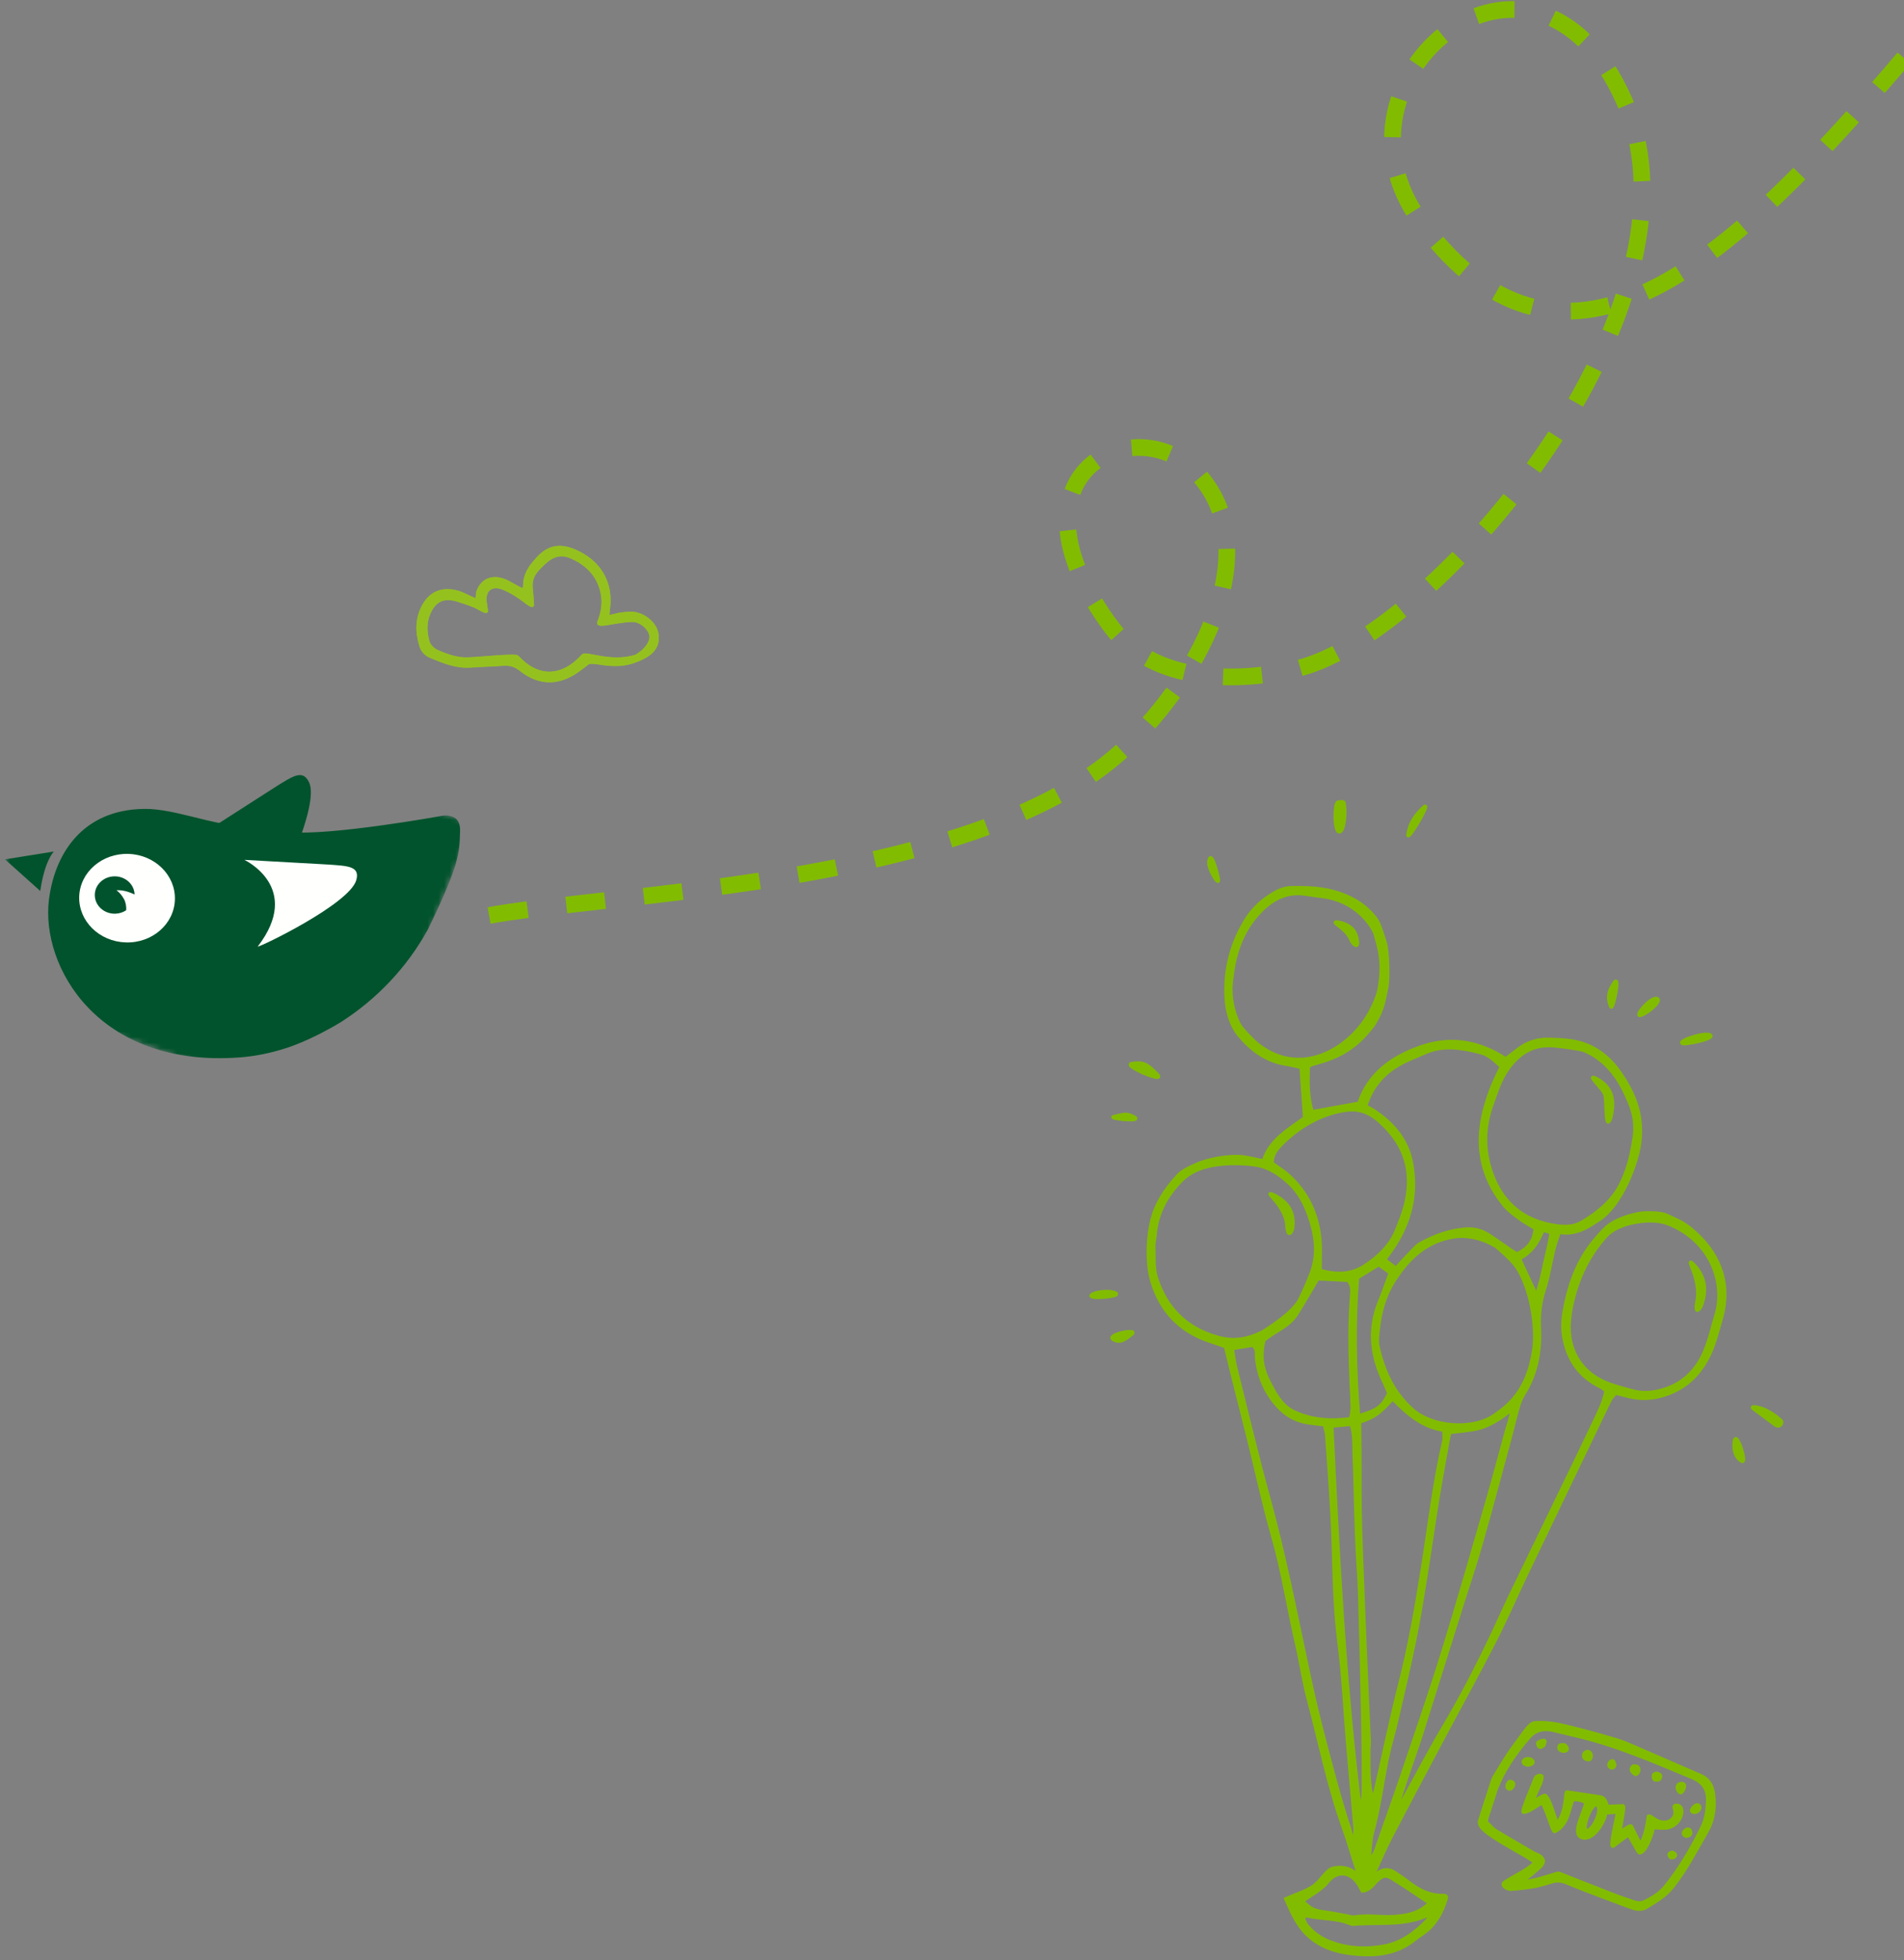 <?xml version="1.0" encoding="UTF-8"?>
<svg width="342px" height="352px" viewBox="0 0 342 352" version="1.1" xmlns="http://www.w3.org/2000/svg" xmlns:xlink="http://www.w3.org/1999/xlink">
    <rect x="0" y="0" width="342" height="352" fill="#808080" stroke="none"/>
    <title>Doodel@3x</title>
    <defs>
        <polyline id="path-1" points="21.304 0 92.634 25.229 71.343 78.249 71.235 78.249 0 53.053"></polyline>
        <polygon id="path-3" points="0 0 53.332 0 53.332 35.984 0 35.984"></polygon>
        <polygon id="path-5" points="0 0 18.378 0 18.378 18.987 0 18.987"></polygon>
    </defs>
    <g id="//12-Ueber-uns_Historie" stroke="none" stroke-width="1" fill="none" fill-rule="evenodd">
        <g id="12-Ueber-uns_Historie/Mobile" transform="translate(-33, -8937)">
            <g id="Doodel" transform="translate(25, 8938.701)">
                <path d="M349.987,8.714 C320.16,43.682 289.64,73.735 263.315,38.299 C244,12.299 283.634,-20.301 299.789,16.499 C315.943,53.299 266.265,111.744 241.529,118.237 C230.538,121.122 215.174,121.007 207.688,110.987 C187,83.299 212,71.299 223.07,83.299 C235.332,96.591 224.314,119.102 210.115,132.573 C183,158.299 112.086,158.673 93,163.299" id="Path-16" stroke="#82BC00" stroke-width="3" stroke-dasharray="7"></path>
                <g id="Group-129" transform="translate(204, 142.299)">
                    <path d="M47.38,186.277 C47.375,186.584 47.368,186.89 47.354,187.509 C47.748,186.846 48.128,186.462 47.317,186.321 C47.352,185.593 47.471,184.86 47.41,184.141 C46.989,179.108 46.514,174.081 46.088,169.048 C45.582,163.073 45.328,157.067 44.558,151.122 C43.83,145.516 43.695,139.889 43.542,134.283 C43.355,127.431 42.811,120.613 42.334,113.785 C42.29,113.164 42.07,112.555 41.912,111.843 C40.824,111.71 39.875,111.625 38.936,111.472 C36.785,111.122 35.03,110.179 33.536,108.526 C31.272,106.021 30.095,103.154 29.743,99.897 C29.657,99.094 29.963,98.175 28.991,97.547 C27.855,97.738 26.666,97.938 25.32,98.163 C25.533,99.413 25.653,100.528 25.921,101.606 C27.879,109.438 29.731,117.298 31.879,125.08 C34.709,135.326 36.712,145.737 38.933,156.107 C39.738,159.868 40.59,163.624 41.567,167.345 C43.067,173.058 44.518,178.785 46.389,184.399 C46.611,185.064 46.568,185.896 47.38,186.277 M79.518,98.518 C80.179,94.191 78.97,87.575 76.705,83.888 C75.72,82.287 73.505,80.481 72.751,79.816 C70.448,78.41 67.711,77.733 65.273,78.079 C60.199,78.796 56.924,82.004 54.396,85.955 C52.726,88.567 51.855,91.588 51.538,94.7 C51.435,95.719 51.257,96.796 51.474,97.772 C52.422,102.037 54.093,105.862 57.497,109.013 C61.236,112.475 68.683,112.87 72.475,110.181 C74.637,108.646 78.357,106.129 79.518,98.518 M11.437,77.939 C11.358,78.59 11.185,79.243 11.216,79.889 C11.304,81.754 11.124,83.721 11.675,85.461 C13.367,90.796 16.91,94.509 22.521,96.125 C25.36,96.944 27.644,96.717 30.661,95.3 C31.494,94.756 36.266,91.919 37.552,89.27 C38.286,87.757 38.956,86.208 39.561,84.639 C40.916,81.12 40.345,77.602 39.131,74.199 C38.379,72.091 37.32,70.057 35.594,68.466 C33.826,66.835 31.84,65.492 29.421,65.165 C27.446,64.899 25.395,64.844 23.416,65.035 C20.733,65.293 18.122,66.038 16.166,68.006 C13.429,70.762 11.717,74.038 11.437,77.939 M98.745,73.908 C100.011,73.768 102.37,73.815 103.317,74.26 C104.969,75.035 106.13,75.432 107.631,76.654 C112.551,80.664 115.085,86.219 113.106,92.949 C112.366,95.466 111.795,98.007 110.458,100.327 C108.846,103.126 106.668,105.166 103.543,106.302 C101.211,107.15 98.904,107.35 96.505,106.741 C95.771,106.555 95.04,106.361 94.204,106.144 C93.818,106.619 93.38,106.991 93.153,107.462 C88.14,117.862 83.142,128.268 78.161,138.683 C76.22,142.74 74.438,146.873 72.387,150.875 C69.391,156.722 66.208,162.475 63.124,168.28 C59.995,174.163 56.862,180.045 53.788,185.955 C52.749,187.95 51.889,190.033 50.936,192.071 C50.514,192.974 50.189,193.941 49.395,194.745 C48.358,194.127 48.234,193.128 47.95,192.291 C47.038,189.622 46.302,186.896 45.346,184.246 C42.626,176.709 41.101,168.87 39.039,161.167 C38.168,157.91 37.703,154.553 36.942,151.264 C35.463,144.865 34.491,138.369 32.679,132.029 C31.028,126.249 29.769,120.364 28.323,114.53 C27.373,110.702 26.391,106.881 25.433,103.055 C25.002,101.331 24.59,99.602 24.155,97.818 C23.227,97.495 22.334,97.167 21.429,96.874 C16.452,95.26 13.068,92.027 11.308,87.216 C10.861,85.996 10.536,84.694 10.411,83.409 C10.156,80.789 10.275,78.169 10.833,75.581 C11.548,72.265 13.386,69.534 15.646,67.098 C16.441,66.24 17.67,65.714 18.783,65.207 C21.255,64.079 24.628,63.644 26.63,63.726 C27.855,63.776 29.869,64.319 30.968,64.517 C32.125,60.722 35.394,58.948 38.37,56.76 C38.159,53.732 37.953,50.771 37.736,47.658 C36.704,47.44 35.8,47.211 34.885,47.065 C31.469,46.519 28.857,44.56 26.756,42.103 C25.151,40.227 24.429,37.772 24.282,35.3 C23.977,30.207 25.195,25.419 27.9,21.093 C29.145,19.101 30.96,17.489 33.056,16.307 C33.863,15.852 34.845,15.489 35.763,15.457 C40.017,15.313 44.179,15.687 47.919,18.046 C49.279,18.903 51.095,20.58 51.673,22.03 C52.229,23.422 52.359,24.044 52.839,25.459 C53.252,27.186 53.356,31.469 53.104,33.135 C52.558,35.5 52.556,36.981 50.855,39.773 C50.442,40.452 49.842,41.1 49.288,41.734 C47.049,44.298 44.189,45.886 40.895,46.785 C40.437,46.91 39.982,47.046 39.528,47.186 C39.441,47.214 39.368,47.285 38.973,47.538 C38.883,50.259 38.821,52.943 39.665,55.676 C42.502,55.163 45.271,54.663 48.117,54.148 C49.877,48.821 54.074,45.817 59.318,44.011 C64.641,42.176 69.678,43.065 74.458,46.177 C75.246,45.576 75.983,45.016 76.719,44.452 C78.365,43.192 80.263,42.602 82.33,42.678 C84.513,42.759 86.659,42.788 88.811,43.619 C92.604,45.084 94.79,48.022 96.557,51.253 C98.449,54.712 99.119,58.477 98.288,62.431 C97.411,66.594 94.697,72.738 91.256,74.978 C89.209,76.31 87.139,77.815 84.043,77.275 C83.654,78.488 83.285,79.436 83.047,80.415 C82.475,82.78 82.133,85.211 81.379,87.516 C80.634,89.791 80.361,92.039 80.481,94.41 C80.694,98.604 79.989,102.619 77.718,106.272 C77.276,106.982 76.933,107.78 76.701,108.581 C76.128,110.562 75.666,112.573 75.127,114.564 C73.434,120.803 71.776,127.053 70.005,133.27 C68.954,136.963 67.712,140.604 66.561,144.27 C64.064,152.222 61.566,160.176 59.075,168.131 C58.47,170.066 54.466,181.126 54.918,181.309 C55.363,180.615 59.386,173.088 59.797,172.373 C60.87,170.499 61.867,168.582 62.979,166.73 C66.415,161.005 69.457,155.082 72.296,149.054 C73.336,146.847 74.322,144.614 75.381,142.416 C78.6,135.735 81.843,129.064 85.073,122.387 C86.831,118.755 88.602,115.129 90.319,111.478 C91.186,109.637 92.136,107.811 92.51,105.74 C92.11,105.456 91.83,105.19 91.5,105.029 C87.68,103.163 85.621,100.117 84.909,96.042 C84.56,94.031 84.849,92.094 85.248,90.184 C86.137,85.929 87.693,81.938 90.604,78.565 C91.343,77.706 92.27,76.587 93.195,75.95 C94.651,74.948 96.703,74.238 98.745,73.908 M82.837,43.759 C79.183,43.541 76.715,45.257 74.73,48.067 C73.394,49.959 72.781,52.104 72.006,54.203 C70.312,58.797 70.428,63.421 72.372,67.892 C74.248,72.206 77.623,75.012 82.377,75.954 C84.334,76.343 86.4,76.584 88.24,75.469 C91.186,73.683 93.771,71.601 95.302,68.374 C96.532,65.782 97.15,63.094 97.566,60.314 C97.865,58.325 97.652,56.365 96.924,54.512 C95.276,50.32 93.058,46.55 88.569,44.623 C87.962,44.363 84.066,43.833 82.837,43.759 M86.08,91.424 C86,92.076 85.888,92.725 85.845,93.378 C85.479,98.783 88.265,102.856 93.108,104.597 C94.362,105.05 95.664,105.378 96.948,105.747 C99.139,106.377 101.251,106.165 103.388,105.402 C106.669,104.232 108.819,101.919 110.134,98.921 C111.069,96.793 111.566,94.479 112.25,92.246 C114.119,86.161 111.084,78.525 103.461,75.679 C100.575,74.601 94.744,75.44 92.498,77.91 C88.948,81.815 87.009,86.363 86.08,91.424 M25.269,31.311 C24.801,33.939 25.101,36.956 26.5,39.852 C26.954,40.794 29.123,42.965 29.886,43.575 C32.294,45.424 34.738,46.325 37.51,46.284 C42.893,46.206 49.288,41.734 51.637,34.191 C52.767,28.809 51.606,25.831 51.074,23.839 C50.813,22.862 48.61,18.842 43.541,17.374 C41.991,16.925 40.332,16.862 38.73,16.582 C35.51,16.02 32.916,17.175 30.706,19.334 C27.467,22.5 25.857,26.417 25.269,31.311 M50.521,179.181 C50.726,178.574 50.986,177.981 51.128,177.361 C52.569,171.07 53.857,164.741 55.456,158.49 C57.247,151.485 58.468,144.38 59.595,137.26 C60.782,129.767 61.64,122.223 63.362,114.819 C63.5,114.224 63.385,113.574 63.387,112.833 C59.452,112.241 56.775,109.845 54.14,107.155 C53.425,107.967 52.798,108.661 51.886,109.454 C50.902,110.31 49.544,110.939 48.177,111.361 C48.266,116.294 48.218,121.744 48.272,126.699 C48.353,134.272 49.643,162.502 49.921,168.77 C49.943,169.235 49.84,169.705 49.845,170.171 C49.882,173.151 49.662,176.138 50.521,179.181 M54.746,83.778 C55.832,82.613 56.645,81.708 57.498,80.838 C58.022,80.304 58.532,79.7 59.174,79.343 C61.689,77.943 64.367,76.982 67.292,76.752 C68.788,76.634 70.131,77.006 71.377,77.799 C72.969,78.813 74.823,80.207 76.43,81.228 C78.383,80.369 79.67,78.894 79.776,76.582 C78.822,75.992 77.887,75.495 77.051,74.875 C76.067,74.144 75.02,73.418 74.255,72.492 C69.799,67.081 68.997,60.994 70.909,54.468 C71.251,53.298 71.647,52.139 72.107,51.009 C72.592,49.816 73.181,48.666 73.705,47.541 C71.933,45.887 71.15,45.315 69.838,44.977 C66.553,44.131 63.248,43.576 59.989,45.012 C58.166,45.814 56.256,46.51 54.602,47.574 C52.001,49.249 50.186,51.61 49.282,54.658 C49.91,55.012 50.424,55.258 50.889,55.572 C54.257,57.838 56.717,60.75 57.49,64.773 C58.592,70.514 57.238,75.733 53.919,80.503 C53.551,81.031 53.166,81.547 52.677,82.224 C53.359,82.735 53.921,83.157 54.746,83.778 M41.08,84.143 C44.04,85.043 46.741,84.935 49.176,83.342 C51.654,81.719 53.783,79.7 54.904,76.893 C55.493,75.417 56.103,73.931 56.484,72.398 C57.738,67.375 56.927,62.766 53.278,58.802 C51.152,56.493 49.073,54.947 45.92,55.33 C41.495,55.867 37.271,58.318 34.203,61.427 C33.275,62.367 32.431,63.371 32.474,64.905 C33.536,65.695 34.68,66.387 35.63,67.279 C39.431,70.857 41.093,75.32 41.136,80.405 C41.146,81.602 41.102,82.799 41.08,84.143 M49.857,190.09 C50.925,189.227 51.139,188.319 51.443,187.45 C52.984,183.023 54.578,178.615 56.076,174.175 C58.473,167.071 60.927,159.981 63.141,152.821 C65.882,143.953 68.427,135.026 71.009,126.11 C72.312,121.61 73.509,117.08 74.746,112.561 C74.935,111.867 76.155,108.513 74.995,109.507 C73.474,110.817 71.338,112.03 69.719,112.455 C68.013,112.902 66.204,112.983 64.344,113.239 C63.633,117.215 62.896,121.073 62.263,124.947 C61.478,129.755 60.81,134.58 60.035,139.388 C59.424,143.178 58.816,146.973 58.044,150.733 C57.046,155.593 55.902,160.425 54.784,165.259 C54.279,167.449 53.598,169.601 53.152,171.799 C52.258,176.197 51.708,180.656 50.518,185.001 C50.104,186.52 50.095,188.146 49.857,190.09 M46.659,110.805 C46.746,110.099 46.945,109.198 46.922,108.661 C46.624,102.043 46.274,95.429 46.79,88.808 C46.86,87.911 47.032,86.935 46.177,85.903 C44.402,85.812 42.452,85.712 40.682,85.623 C39.333,87.886 38.142,89.997 36.839,92.041 C35.428,94.252 32.805,95.094 30.99,96.696 C30.05,100.744 31.235,102.932 32.573,105.413 C33.45,107.038 34.58,108.692 36.359,109.537 C39.67,111.111 43.108,111.269 46.659,110.805 M48.406,181.86 C48.607,180.23 48.892,178.944 48.9,177.655 C48.93,173.539 48.898,169.421 48.815,165.306 C48.664,157.727 48.492,150.149 48.262,142.572 C48.155,139.024 47.841,135.48 47.709,131.933 C47.525,126.978 47.457,122.021 47.267,117.067 C47.2,115.332 47.331,113.553 46.728,111.78 C45.521,111.779 44.387,112.077 43.197,112.016 C44.303,135.236 45.461,158.388 48.406,181.86 M48.005,110.306 C51.267,109.305 52.227,108.834 53.493,106.216 C53.317,105.831 52.921,104.792 52.716,104.372 C50.373,99.599 49.766,94.746 51.83,89.734 C52.504,88.095 53.069,86.414 53.743,84.594 C53.078,84.111 52.41,83.626 51.653,83.077 C50.29,83.918 49.019,84.701 47.823,85.439 C47.126,93.652 47.325,102.064 48.005,110.306 M81.16,76.849 C80.045,79.51 78.927,80.916 76.903,82.046 C77.916,84.23 78.838,86.22 80.021,88.767 C80.501,86.968 80.89,85.766 81.136,84.537 C81.578,82.333 82.305,79.707 82.631,77.484 C82.673,77.199 82.304,77.331 81.16,76.849" id="Fill-1" fill="#005B31"></path>
                    <path d="M47.38,186.277 C47.375,186.584 47.368,186.89 47.354,187.509 C47.748,186.846 48.128,186.462 47.317,186.321 C47.352,185.593 47.471,184.86 47.41,184.141 C46.989,179.108 46.514,174.081 46.088,169.048 C45.582,163.073 45.328,157.067 44.558,151.122 C43.83,145.516 43.695,139.889 43.542,134.283 C43.355,127.431 42.811,120.613 42.334,113.785 C42.29,113.164 42.07,112.555 41.912,111.843 C40.824,111.71 39.875,111.625 38.936,111.472 C36.785,111.122 35.03,110.179 33.536,108.526 C31.272,106.021 30.095,103.154 29.743,99.897 C29.657,99.094 29.963,98.175 28.991,97.547 C27.855,97.738 26.666,97.938 25.32,98.163 C25.533,99.413 25.653,100.528 25.921,101.606 C27.879,109.438 29.731,117.298 31.879,125.08 C34.709,135.326 36.712,145.737 38.933,156.107 C39.738,159.868 40.59,163.624 41.567,167.345 C43.067,173.058 44.518,178.785 46.389,184.399 C46.611,185.064 46.568,185.896 47.38,186.277 Z M79.518,98.518 C80.179,94.191 78.97,87.575 76.705,83.888 C75.72,82.287 73.505,80.481 72.751,79.816 C70.448,78.41 67.711,77.733 65.273,78.079 C60.199,78.796 56.924,82.004 54.396,85.955 C52.726,88.567 51.855,91.588 51.538,94.7 C51.435,95.719 51.257,96.796 51.474,97.772 C52.422,102.037 54.093,105.862 57.497,109.013 C61.236,112.475 68.683,112.87 72.475,110.181 C74.637,108.646 78.357,106.129 79.518,98.518 Z M11.437,77.939 C11.358,78.59 11.185,79.243 11.216,79.889 C11.304,81.754 11.124,83.721 11.675,85.461 C13.367,90.796 16.91,94.509 22.521,96.125 C25.36,96.944 27.644,96.717 30.661,95.3 C31.494,94.756 36.266,91.919 37.552,89.27 C38.286,87.757 38.956,86.208 39.561,84.639 C40.916,81.12 40.345,77.602 39.131,74.199 C38.379,72.091 37.32,70.057 35.594,68.466 C33.826,66.835 31.84,65.492 29.421,65.165 C27.446,64.899 25.395,64.844 23.416,65.035 C20.733,65.293 18.122,66.038 16.166,68.006 C13.429,70.762 11.717,74.038 11.437,77.939 Z M98.745,73.908 C100.011,73.768 102.37,73.815 103.317,74.26 C104.969,75.035 106.13,75.432 107.631,76.654 C112.551,80.664 115.085,86.219 113.106,92.949 C112.366,95.466 111.795,98.007 110.458,100.327 C108.846,103.126 106.668,105.166 103.543,106.302 C101.211,107.15 98.904,107.35 96.505,106.741 C95.771,106.555 95.04,106.361 94.204,106.144 C93.818,106.619 93.38,106.991 93.153,107.462 C88.14,117.862 83.142,128.268 78.161,138.683 C76.22,142.74 74.438,146.873 72.387,150.875 C69.391,156.722 66.208,162.475 63.124,168.28 C59.995,174.163 56.862,180.045 53.788,185.955 C52.749,187.95 51.889,190.033 50.936,192.071 C50.514,192.974 50.189,193.941 49.395,194.745 C48.358,194.127 48.234,193.128 47.95,192.291 C47.038,189.622 46.302,186.896 45.346,184.246 C42.626,176.709 41.101,168.87 39.039,161.167 C38.168,157.91 37.703,154.553 36.942,151.264 C35.463,144.865 34.491,138.369 32.679,132.029 C31.028,126.249 29.769,120.364 28.323,114.53 C27.373,110.702 26.391,106.881 25.433,103.055 C25.002,101.331 24.59,99.602 24.155,97.818 C23.227,97.495 22.334,97.167 21.429,96.874 C16.452,95.26 13.068,92.027 11.308,87.216 C10.861,85.996 10.536,84.694 10.411,83.409 C10.156,80.789 10.275,78.169 10.833,75.581 C11.548,72.265 13.386,69.534 15.646,67.098 C16.441,66.24 17.67,65.714 18.783,65.207 C21.255,64.079 24.628,63.644 26.63,63.726 C27.855,63.776 29.869,64.319 30.968,64.517 C32.125,60.722 35.394,58.948 38.37,56.76 C38.159,53.732 37.953,50.771 37.736,47.658 C36.704,47.44 35.8,47.211 34.885,47.065 C31.469,46.519 28.857,44.56 26.756,42.103 C25.151,40.227 24.429,37.772 24.282,35.3 C23.977,30.207 25.195,25.419 27.9,21.093 C29.145,19.101 30.96,17.489 33.056,16.307 C33.863,15.852 34.845,15.489 35.763,15.457 C40.017,15.313 44.179,15.687 47.919,18.046 C49.279,18.903 51.095,20.58 51.673,22.03 C52.229,23.422 52.359,24.044 52.839,25.459 C53.252,27.186 53.356,31.469 53.104,33.135 C52.558,35.5 52.556,36.981 50.855,39.773 C50.442,40.452 49.842,41.1 49.288,41.734 C47.049,44.298 44.189,45.886 40.895,46.785 C40.437,46.91 39.982,47.046 39.528,47.186 C39.441,47.214 39.368,47.285 38.973,47.538 C38.883,50.259 38.821,52.943 39.665,55.676 C42.502,55.163 45.271,54.663 48.117,54.148 C49.877,48.821 54.074,45.817 59.318,44.011 C64.641,42.176 69.678,43.065 74.458,46.177 C75.246,45.576 75.983,45.016 76.719,44.452 C78.365,43.192 80.263,42.602 82.33,42.678 C84.513,42.759 86.659,42.788 88.811,43.619 C92.604,45.084 94.79,48.022 96.557,51.253 C98.449,54.712 99.119,58.477 98.288,62.431 C97.411,66.594 94.697,72.738 91.256,74.978 C89.209,76.31 87.139,77.815 84.043,77.275 C83.654,78.488 83.285,79.436 83.047,80.415 C82.475,82.78 82.133,85.211 81.379,87.516 C80.634,89.791 80.361,92.039 80.481,94.41 C80.694,98.604 79.989,102.619 77.718,106.272 C77.276,106.982 76.933,107.78 76.701,108.581 C76.128,110.562 75.666,112.573 75.127,114.564 C73.434,120.803 71.776,127.053 70.005,133.27 C68.954,136.963 67.712,140.604 66.561,144.27 C64.064,152.222 61.566,160.176 59.075,168.131 C58.47,170.066 54.466,181.126 54.918,181.309 C55.363,180.615 59.386,173.088 59.797,172.373 C60.87,170.499 61.867,168.582 62.979,166.73 C66.415,161.005 69.457,155.082 72.296,149.054 C73.336,146.847 74.322,144.614 75.381,142.416 C78.6,135.735 81.843,129.064 85.073,122.387 C86.831,118.755 88.602,115.129 90.319,111.478 C91.186,109.637 92.136,107.811 92.51,105.74 C92.11,105.456 91.83,105.19 91.5,105.029 C87.68,103.163 85.621,100.117 84.909,96.042 C84.56,94.031 84.849,92.094 85.248,90.184 C86.137,85.929 87.693,81.938 90.604,78.565 C91.343,77.706 92.27,76.587 93.195,75.95 C94.651,74.948 96.703,74.238 98.745,73.908 Z M82.837,43.759 C79.183,43.541 76.715,45.257 74.73,48.067 C73.394,49.959 72.781,52.104 72.006,54.203 C70.312,58.797 70.428,63.421 72.372,67.892 C74.248,72.206 77.623,75.012 82.377,75.954 C84.334,76.343 86.4,76.584 88.24,75.469 C91.186,73.683 93.771,71.601 95.302,68.374 C96.532,65.782 97.15,63.094 97.566,60.314 C97.865,58.325 97.652,56.365 96.924,54.512 C95.276,50.32 93.058,46.55 88.569,44.623 C87.962,44.363 84.066,43.833 82.837,43.759 Z M86.08,91.424 C86,92.076 85.888,92.725 85.845,93.378 C85.479,98.783 88.265,102.856 93.108,104.597 C94.362,105.05 95.664,105.378 96.948,105.747 C99.139,106.377 101.251,106.165 103.388,105.402 C106.669,104.232 108.819,101.919 110.134,98.921 C111.069,96.793 111.566,94.479 112.25,92.246 C114.119,86.161 111.084,78.525 103.461,75.679 C100.575,74.601 94.744,75.44 92.498,77.91 C88.948,81.815 87.009,86.363 86.08,91.424 Z M25.269,31.311 C24.801,33.939 25.101,36.956 26.5,39.852 C26.954,40.794 29.123,42.965 29.886,43.575 C32.294,45.424 34.738,46.325 37.51,46.284 C42.893,46.206 49.288,41.734 51.637,34.191 C52.767,28.809 51.606,25.831 51.074,23.839 C50.813,22.862 48.61,18.842 43.541,17.374 C41.991,16.925 40.332,16.862 38.73,16.582 C35.51,16.02 32.916,17.175 30.706,19.334 C27.467,22.5 25.857,26.417 25.269,31.311 Z M50.521,179.181 C50.726,178.574 50.986,177.981 51.128,177.361 C52.569,171.07 53.857,164.741 55.456,158.49 C57.247,151.485 58.468,144.38 59.595,137.26 C60.782,129.767 61.64,122.223 63.362,114.819 C63.5,114.224 63.385,113.574 63.387,112.833 C59.452,112.241 56.775,109.845 54.14,107.155 C53.425,107.967 52.798,108.661 51.886,109.454 C50.902,110.31 49.544,110.939 48.177,111.361 C48.266,116.294 48.218,121.744 48.272,126.699 C48.353,134.272 49.643,162.502 49.921,168.77 C49.943,169.235 49.84,169.705 49.845,170.171 C49.882,173.151 49.662,176.138 50.521,179.181 Z M54.746,83.778 C55.832,82.613 56.645,81.708 57.498,80.838 C58.022,80.304 58.532,79.7 59.174,79.343 C61.689,77.943 64.367,76.982 67.292,76.752 C68.788,76.634 70.131,77.006 71.377,77.799 C72.969,78.813 74.823,80.207 76.43,81.228 C78.383,80.369 79.67,78.894 79.776,76.582 C78.822,75.992 77.887,75.495 77.051,74.875 C76.067,74.144 75.02,73.418 74.255,72.492 C69.799,67.081 68.997,60.994 70.909,54.468 C71.251,53.298 71.647,52.139 72.107,51.009 C72.592,49.816 73.181,48.666 73.705,47.541 C71.933,45.887 71.15,45.315 69.838,44.977 C66.553,44.131 63.248,43.576 59.989,45.012 C58.166,45.814 56.256,46.51 54.602,47.574 C52.001,49.249 50.186,51.61 49.282,54.658 C49.91,55.012 50.424,55.258 50.889,55.572 C54.257,57.838 56.717,60.75 57.49,64.773 C58.592,70.514 57.238,75.733 53.919,80.503 C53.551,81.031 53.166,81.547 52.677,82.224 C53.359,82.735 53.921,83.157 54.746,83.778 Z M41.08,84.143 C44.04,85.043 46.741,84.935 49.176,83.342 C51.654,81.719 53.783,79.7 54.904,76.893 C55.493,75.417 56.103,73.931 56.484,72.398 C57.738,67.375 56.927,62.766 53.278,58.802 C51.152,56.493 49.073,54.947 45.92,55.33 C41.495,55.867 37.271,58.318 34.203,61.427 C33.275,62.367 32.431,63.371 32.474,64.905 C33.536,65.695 34.68,66.387 35.63,67.279 C39.431,70.857 41.093,75.32 41.136,80.405 C41.146,81.602 41.102,82.799 41.08,84.143 Z M49.857,190.09 C50.925,189.227 51.139,188.319 51.443,187.45 C52.984,183.023 54.578,178.615 56.076,174.175 C58.473,167.071 60.927,159.981 63.141,152.821 C65.882,143.953 68.427,135.026 71.009,126.11 C72.312,121.61 73.509,117.08 74.746,112.561 C74.935,111.867 76.155,108.513 74.995,109.507 C73.474,110.817 71.338,112.03 69.719,112.455 C68.013,112.902 66.204,112.983 64.344,113.239 C63.633,117.215 62.896,121.073 62.263,124.947 C61.478,129.755 60.81,134.58 60.035,139.388 C59.424,143.178 58.816,146.973 58.044,150.733 C57.046,155.593 55.902,160.425 54.784,165.259 C54.279,167.449 53.598,169.601 53.152,171.799 C52.258,176.197 51.708,180.656 50.518,185.001 C50.104,186.52 50.095,188.146 49.857,190.09 Z M46.659,110.805 C46.746,110.099 46.945,109.198 46.922,108.661 C46.624,102.043 46.274,95.429 46.79,88.808 C46.86,87.911 47.032,86.935 46.177,85.903 C44.402,85.812 42.452,85.712 40.682,85.623 C39.333,87.886 38.142,89.997 36.839,92.041 C35.428,94.252 32.805,95.094 30.99,96.696 C30.05,100.744 31.235,102.932 32.573,105.413 C33.45,107.038 34.58,108.692 36.359,109.537 C39.67,111.111 43.108,111.269 46.659,110.805 Z M48.406,181.86 C48.607,180.23 48.892,178.944 48.9,177.655 C48.93,173.539 48.898,169.421 48.815,165.306 C48.664,157.727 48.492,150.149 48.262,142.572 C48.155,139.024 47.841,135.48 47.709,131.933 C47.525,126.978 47.457,122.021 47.267,117.067 C47.2,115.332 47.331,113.553 46.728,111.78 C45.521,111.779 44.387,112.077 43.197,112.016 C44.303,135.236 45.461,158.388 48.406,181.86 Z M48.005,110.306 C51.267,109.305 52.227,108.834 53.493,106.216 C53.317,105.831 52.921,104.792 52.716,104.372 C50.373,99.599 49.766,94.746 51.83,89.734 C52.504,88.095 53.069,86.414 53.743,84.594 C53.078,84.111 52.41,83.626 51.653,83.077 C50.29,83.918 49.019,84.701 47.823,85.439 C47.126,93.652 47.325,102.064 48.005,110.306 Z M81.16,76.849 C80.045,79.51 78.927,80.916 76.903,82.046 C77.916,84.23 78.838,86.22 80.021,88.767 C80.501,86.968 80.89,85.766 81.136,84.537 C81.578,82.333 82.305,79.707 82.631,77.484 C82.673,77.199 82.304,77.331 81.16,76.849 Z" id="Stroke-3" stroke="#82BC00" stroke-width="0.657" fill="#82BC00"></path>
                    <path d="M34.988,197.016 C36.809,196.214 38.483,195.715 39.87,194.797 C41.191,193.92 42.132,192.074 43.249,191.595 C45.91,190.874 47.624,192.19 49.256,194.021 C50.04,193.435 50.698,192.935 51.367,192.449 C52.4,191.698 53.463,191.567 54.562,192.337 C55.349,192.885 56.17,193.389 56.919,193.981 C58.688,195.378 60.597,196.388 62.93,196.438 C63.188,196.443 63.85,196.309 63.78,196.812 C63.046,199.391 61.95,201.048 60.764,202.238 C59.957,203.046 58.926,203.605 58.032,204.319 C54.636,207.042 50.628,207.298 46.554,206.787 C43.789,206.44 41.164,205.574 38.995,203.567 C37.084,201.798 36.127,199.592 34.988,197.016 M59.927,200.147 C55.801,201.841 51.397,201.148 47.122,201.538 C46.937,201.555 46.729,201.512 46.558,201.44 C44.033,200.366 41.255,200.648 38.652,199.999 C38.542,199.972 38.372,200.183 38.032,200.419 C38.246,200.856 38.394,201.395 38.722,201.787 C39.711,202.971 40.91,203.91 42.353,204.534 C45.642,205.956 49.052,206.153 52.532,205.542 C55.812,204.965 58.28,203.057 60.496,200.761 C60.545,200.463 61.466,199.456 60.647,199.868 C60.407,199.961 60.166,200.054 59.927,200.147 M37.962,197.431 C39.43,198.882 40.012,199.139 41.914,199.397 C43.241,199.579 44.558,199.852 45.879,200.082 C46.35,200.164 46.846,200.374 47.289,200.297 C49.59,199.89 51.895,200.351 54.184,200.22 C56.562,200.084 58.933,199.703 60.814,197.748 C58.491,196.213 56.304,194.705 54.049,193.307 C52.915,192.603 52.328,192.773 51.255,193.797 C50.516,194.502 49.976,195.47 48.713,195.565 C48.58,195.322 48.45,195.093 48.328,194.858 C46.907,192.128 44.29,191.64 42.443,193.946 C41.203,195.494 39.422,196.23 37.962,197.431" id="Fill-5" fill="#005B31"></path>
                    <path d="M34.988,197.016 C36.809,196.214 38.483,195.715 39.87,194.797 C41.191,193.92 42.132,192.074 43.249,191.595 C45.91,190.874 47.624,192.19 49.256,194.021 C50.04,193.435 50.698,192.935 51.367,192.449 C52.4,191.698 53.463,191.567 54.562,192.337 C55.349,192.885 56.17,193.389 56.919,193.981 C58.688,195.378 60.597,196.388 62.93,196.438 C63.188,196.443 63.85,196.309 63.78,196.812 C63.046,199.391 61.95,201.048 60.764,202.238 C59.957,203.046 58.926,203.605 58.032,204.319 C54.636,207.042 50.628,207.298 46.554,206.787 C43.789,206.44 41.164,205.574 38.995,203.567 C37.084,201.798 36.127,199.592 34.988,197.016 Z M59.927,200.147 C55.801,201.841 51.397,201.148 47.122,201.538 C46.937,201.555 46.729,201.512 46.558,201.44 C44.033,200.366 41.255,200.648 38.652,199.999 C38.542,199.972 38.372,200.183 38.032,200.419 C38.246,200.856 38.394,201.395 38.722,201.787 C39.711,202.971 40.91,203.91 42.353,204.534 C45.642,205.956 49.052,206.153 52.532,205.542 C55.812,204.965 58.28,203.057 60.496,200.761 C60.545,200.463 61.466,199.456 60.647,199.868 C60.407,199.961 60.166,200.054 59.927,200.147 Z M37.962,197.431 C39.43,198.882 40.012,199.139 41.914,199.397 C43.241,199.579 44.558,199.852 45.879,200.082 C46.35,200.164 46.846,200.374 47.289,200.297 C49.59,199.89 51.895,200.351 54.184,200.22 C56.562,200.084 58.933,199.703 60.814,197.748 C58.491,196.213 56.304,194.705 54.049,193.307 C52.915,192.603 52.328,192.773 51.255,193.797 C50.516,194.502 49.976,195.47 48.713,195.565 C48.58,195.322 48.45,195.093 48.328,194.858 C46.907,192.128 44.29,191.64 42.443,193.946 C41.203,195.494 39.422,196.23 37.962,197.431 Z" id="Stroke-7" stroke="#82BC00" stroke-width="0.657" fill="#82BC00"></path>
                    <path d="M59.858,0.876 C60.959,0.084 56.754,7.236 56.916,5.91 C57.241,3.843 58.203,2.382 59.858,0.876" id="Fill-9" fill="#005B31"></path>
                    <path d="M59.858,0.876 C60.959,0.084 56.754,7.236 56.916,5.91 C57.241,3.843 58.203,2.382 59.858,0.876 Z" id="Stroke-11" stroke="#82BC00" stroke-width="0.657" fill="#82BC00"></path>
                    <path d="M44.887,5.185 C43.624,6.513 43.645,0.219 44.319,0.079 C44.708,0.054 44.958,-0.087 45.341,0.082 C45.743,1.391 45.497,4.475 44.887,5.185" id="Fill-13" fill="#005B31"></path>
                    <path d="M44.887,5.185 C43.624,6.513 43.645,0.219 44.319,0.079 C44.708,0.054 44.958,-0.087 45.341,0.082 C45.743,1.391 45.497,4.475 44.887,5.185 Z" id="Stroke-15" stroke="#82BC00" stroke-width="0.657" fill="#82BC00"></path>
                    <path d="M122.929,111.891 C121.711,110.991 120.44,110.05 119.149,109.097 C118.158,108.413 119.595,108.691 120.408,108.947 C121.709,109.419 122.847,110.206 123.816,111.06 C124.34,111.496 123.651,112.422 122.929,111.891" id="Fill-17" fill="#005B31"></path>
                    <path d="M122.929,111.891 C121.711,110.991 120.44,110.05 119.149,109.097 C118.158,108.413 119.595,108.691 120.408,108.947 C121.709,109.419 122.847,110.206 123.816,111.06 C124.34,111.496 123.651,112.422 122.929,111.891 Z" id="Stroke-19" stroke="#82BC00" stroke-width="0.657" fill="#82BC00"></path>
                    <path d="M11.887,49.003 C13.375,50.601 5.544,47.26 7.311,47.029 C9.309,46.723 10.001,47.03 11.887,49.003" id="Fill-21" fill="#005B31"></path>
                    <path d="M11.887,49.003 C13.375,50.601 5.544,47.26 7.311,47.029 C9.309,46.723 10.001,47.03 11.887,49.003 Z" id="Stroke-23" stroke="#82BC00" stroke-width="0.657" fill="#82BC00"></path>
                    <path d="M111.151,41.871 C112.098,42.426 108.031,43.327 106.443,43.423 C104.73,43.213 109.913,41.339 111.151,41.871" id="Fill-25" fill="#005B31"></path>
                    <path d="M111.151,41.871 C112.098,42.426 108.031,43.327 106.443,43.423 C104.73,43.213 109.913,41.339 111.151,41.871 Z" id="Stroke-27" stroke="#82BC00" stroke-width="0.657" fill="#82BC00"></path>
                    <path d="M93.82,32.702 C95.199,30.331 93.671,37.669 93.361,36.766 C92.775,35.462 92.804,34.233 93.82,32.702" id="Fill-29" fill="#005B31"></path>
                    <path d="M93.82,32.702 C95.199,30.331 93.671,37.669 93.361,36.766 C92.775,35.462 92.804,34.233 93.82,32.702 Z" id="Stroke-31" stroke="#82BC00" stroke-width="0.657" fill="#82BC00"></path>
                    <path d="M101.511,35.324 C102.674,35.467 100.379,37.665 98.858,38.262 C97.254,38.901 100.284,35.223 101.511,35.324" id="Fill-33" fill="#005B31"></path>
                    <path d="M101.511,35.324 C102.674,35.467 100.379,37.665 98.858,38.262 C97.254,38.901 100.284,35.223 101.511,35.324 Z" id="Stroke-35" stroke="#82BC00" stroke-width="0.657" fill="#82BC00"></path>
                    <path d="M4.077,88.117 C5.803,88.652 1.942,89.062 0.623,88.951 C-1.441,88.699 2.122,87.538 4.077,88.117" id="Fill-37" fill="#005B31"></path>
                    <path d="M4.077,88.117 C5.803,88.652 1.942,89.062 0.623,88.951 C-1.441,88.699 2.122,87.538 4.077,88.117 Z" id="Stroke-39" stroke="#82BC00" stroke-width="0.657" fill="#82BC00"></path>
                    <path d="M4.263,56.506 C6.381,56.004 6.381,56.004 7.765,56.644 C9.258,57.533 2.395,56.773 4.263,56.506" id="Fill-41" fill="#005B31"></path>
                    <path d="M4.263,56.506 C6.381,56.004 6.381,56.004 7.765,56.644 C9.258,57.533 2.395,56.773 4.263,56.506 Z" id="Stroke-43" stroke="#82BC00" stroke-width="0.657" fill="#82BC00"></path>
                    <path d="M115.58,114.655 C115.981,113.085 117.883,119.042 116.831,118.376 C115.8,117.754 115.309,116.511 115.58,114.655" id="Fill-45" fill="#005B31"></path>
                    <path d="M115.58,114.655 C115.981,113.085 117.883,119.042 116.831,118.376 C115.8,117.754 115.309,116.511 115.58,114.655 Z" id="Stroke-47" stroke="#82BC00" stroke-width="0.657" fill="#82BC00"></path>
                    <path d="M7.349,95.525 C6.004,96.589 5.243,97.192 4.083,96.583 C2.341,95.786 8.381,94.536 7.349,95.525" id="Fill-49" fill="#005B31"></path>
                    <path d="M7.349,95.525 C6.004,96.589 5.243,97.192 4.083,96.583 C2.341,95.786 8.381,94.536 7.349,95.525 Z" id="Stroke-51" stroke="#82BC00" stroke-width="0.657" fill="#82BC00"></path>
                    <path d="M22.811,13.857 C23.128,15.361 21.031,12.127 21.164,10.794 C21.452,8.456 22.528,12.379 22.811,13.857" id="Fill-53" fill="#005B31"></path>
                    <path d="M22.811,13.857 C23.128,15.361 21.031,12.127 21.164,10.794 C21.452,8.456 22.528,12.379 22.811,13.857 Z" id="Stroke-55" stroke="#82BC00" stroke-width="0.657" fill="#82BC00"></path>
                    <path d="M47.8,25.172 C47.857,25.168 47.909,26.6 46.807,25.041 C45.979,22.555 42.532,21.401 44.434,21.634 C46.346,22.043 47.647,22.993 47.8,25.172" id="Fill-57" fill="#005B31"></path>
                    <path d="M47.8,25.172 C47.857,25.168 47.909,26.6 46.807,25.041 C45.979,22.555 42.532,21.401 44.434,21.634 C46.346,22.043 47.647,22.993 47.8,25.172 Z" id="Stroke-59" stroke="#82BC00" stroke-width="0.657" fill="#82BC00"></path>
                    <path d="M90.867,49.795 C93.438,51.206 94.12,53.4 93.295,56.769 C92.597,58.672 92.598,56.165 92.564,55.891 C92.427,54.765 92.56,53.591 92.276,52.506 C92.027,51.553 88.62,48.571 90.867,49.795" id="Fill-61" fill="#005B31"></path>
                    <path d="M90.867,49.795 C93.438,51.206 94.12,53.4 93.295,56.769 C92.597,58.672 92.598,56.165 92.564,55.891 C92.427,54.765 92.56,53.591 92.276,52.506 C92.027,51.553 88.62,48.571 90.867,49.795 Z" id="Stroke-63" stroke="#82BC00" stroke-width="0.657" fill="#82BC00"></path>
                    <path d="M108.289,83.193 C110.306,85.378 110.618,87.799 109.487,90.67 C108.381,92.362 108.773,90.052 108.803,89.914 C109.801,85.62 106.291,81.208 108.289,83.193" id="Fill-65" fill="#005B31"></path>
                    <path d="M108.289,83.193 C110.306,85.378 110.618,87.799 109.487,90.67 C108.381,92.362 108.773,90.052 108.803,89.914 C109.801,85.62 106.291,81.208 108.289,83.193 Z" id="Stroke-67" stroke="#82BC00" stroke-width="0.657" fill="#82BC00"></path>
                    <path d="M32.936,70.68 C35.632,72.075 36.581,74.077 36.114,76.808 C35.371,78.521 35.198,76.447 35.195,76.321 C35.158,72.403 30.309,69.453 32.936,70.68" id="Fill-69" fill="#005B31"></path>
                    <path d="M32.936,70.68 C35.632,72.075 36.581,74.077 36.114,76.808 C35.371,78.521 35.198,76.447 35.195,76.321 C35.158,72.403 30.309,69.453 32.936,70.68 Z" id="Stroke-71" stroke="#82BC00" stroke-width="0.657" fill="#82BC00"></path>
                    <path d="M74.31,194.034 C76.099,192.837 78.077,192.064 79.785,190.484 C78.488,189.473 77.281,188.895 76.137,188.221 C74.898,187.492 73.639,186.792 72.441,185.999 C71.314,185.254 69.538,184.099 69.787,183.055 C70.567,180.615 71.33,178.204 72.117,175.801 C72.248,175.403 72.459,175.024 72.682,174.668 C73.718,173.017 74.681,171.311 75.844,169.756 C77.604,167.403 78.638,165.624 79.581,165.428 C82.426,165.173 84.946,165.947 87.476,166.571 C89.775,167.139 92.056,167.789 94.325,168.475 C95.453,168.816 96.546,169.285 97.631,169.753 C101.586,171.461 105.523,173.209 109.482,174.91 C110.994,175.559 111.581,176.811 111.765,178.291 C112.054,180.617 111.74,182.895 110.558,184.931 C108.606,188.291 106.846,191.766 104.405,194.839 C103.089,196.498 101.358,197.498 99.622,198.529 C98.682,199.087 97.655,198.791 96.68,198.42 C94.862,197.728 93.035,197.061 91.219,196.368 C89.325,195.643 87.417,194.952 85.56,194.142 C84.652,193.748 83.796,193.618 82.857,193.882 C81.801,194.177 80.756,194.541 79.682,194.734 C78.277,194.987 76.85,195.15 75.427,195.257 C74.806,195.303 73.471,194.567 74.31,194.034 M78.148,193.885 C80.173,193.748 83.707,192.314 84.053,192.447 C87.291,193.724 90.587,195.033 93.891,196.317 C94.994,196.747 96.125,197.104 97.239,197.504 C97.976,197.77 98.703,197.911 99.451,197.53 C100.81,196.836 102.123,196.1 103.11,194.873 C105.779,191.557 107.926,187.923 109.78,184.107 C110.494,182.636 110.7,181.077 110.757,179.439 C110.835,177.253 109.89,175.986 107.922,175.17 C101.048,172.322 94.23,169.329 86.936,167.658 C85.617,167.356 84.31,167 82.99,166.703 C81.3,166.321 79.77,166.641 78.61,167.991 C76.119,170.889 73.94,173.993 72.603,177.615 C72.574,177.694 72.57,177.783 72.545,177.862 C72.181,178.987 71.811,180.11 71.454,181.238 C71.254,181.868 70.754,183.052 71.075,183.346 C71.708,183.912 72,184.383 72.63,184.77 C74.861,186.138 77.138,187.433 79.394,188.759 C80.025,189.129 80.894,189.175 81.202,190.166 C81.116,191.017 80.344,191.472 79.738,192.024 C79.181,192.531 78.561,192.971 77.969,193.441 C77.836,193.596 77.703,193.752 77.57,193.907 C77.763,193.899 77.955,193.892 78.148,193.885" id="Fill-73" fill="#005B31"></path>
                    <path d="M74.31,194.034 C76.099,192.837 78.077,192.064 79.785,190.484 C78.488,189.473 77.281,188.895 76.137,188.221 C74.898,187.492 73.639,186.792 72.441,185.999 C71.314,185.254 69.538,184.099 69.787,183.055 C70.567,180.615 71.33,178.204 72.117,175.801 C72.248,175.403 72.459,175.024 72.682,174.668 C73.718,173.017 74.681,171.311 75.844,169.756 C77.604,167.403 78.638,165.624 79.581,165.428 C82.426,165.173 84.946,165.947 87.476,166.571 C89.775,167.139 92.056,167.789 94.325,168.475 C95.453,168.816 96.546,169.285 97.631,169.753 C101.586,171.461 105.523,173.209 109.482,174.91 C110.994,175.559 111.581,176.811 111.765,178.291 C112.054,180.617 111.74,182.895 110.558,184.931 C108.606,188.291 106.846,191.766 104.405,194.839 C103.089,196.498 101.358,197.498 99.622,198.529 C98.682,199.087 97.655,198.791 96.68,198.42 C94.862,197.728 93.035,197.061 91.219,196.368 C89.325,195.643 87.417,194.952 85.56,194.142 C84.652,193.748 83.796,193.618 82.857,193.882 C81.801,194.177 80.756,194.541 79.682,194.734 C78.277,194.987 76.85,195.15 75.427,195.257 C74.806,195.303 73.471,194.567 74.31,194.034 Z M78.148,193.885 C80.173,193.748 83.707,192.314 84.053,192.447 C87.291,193.724 90.587,195.033 93.891,196.317 C94.994,196.747 96.125,197.104 97.239,197.504 C97.976,197.77 98.703,197.911 99.451,197.53 C100.81,196.836 102.123,196.1 103.11,194.873 C105.779,191.557 107.926,187.923 109.78,184.107 C110.494,182.636 110.7,181.077 110.757,179.439 C110.835,177.253 109.89,175.986 107.922,175.17 C101.048,172.322 94.23,169.329 86.936,167.658 C85.617,167.356 84.31,167 82.99,166.703 C81.3,166.321 79.77,166.641 78.61,167.991 C76.119,170.889 73.94,173.993 72.603,177.615 C72.574,177.694 72.57,177.783 72.545,177.862 C72.181,178.987 71.811,180.11 71.454,181.238 C71.254,181.868 70.754,183.052 71.075,183.346 C71.708,183.912 72,184.383 72.63,184.77 C74.861,186.138 77.138,187.433 79.394,188.759 C80.025,189.129 80.894,189.175 81.202,190.166 C81.116,191.017 80.344,191.472 79.738,192.024 C79.181,192.531 78.561,192.971 77.969,193.441 C77.836,193.596 77.703,193.752 77.57,193.907 C77.763,193.899 77.955,193.892 78.148,193.885 Z" id="Stroke-75" stroke="#82BC00" stroke-width="0.657" fill="#82BC00"></path>
                    <path d="M81.05,179.817 C80.892,179.509 78.809,181.426 77.654,181.432 C77.255,181.372 79.112,177.122 79.843,175.269 C79.988,174.899 81.037,174.636 80.942,175.174 C80.863,176.246 80.299,176.882 79.255,179.528 C79.616,179.509 81.343,178.306 81.564,178.459 C82.497,179.134 83.571,183.726 83.721,183.435 C85.545,181.208 85.081,177.69 85.484,177.846 C87.481,178.142 89.379,178.424 91.44,178.731 C92.612,178.945 92.484,180.455 92.818,180.432 C93.693,180.395 94.603,180.357 95.492,180.32 C95.967,180.291 94.728,185.027 95.081,185.003 C95.677,184.644 96.888,183.666 97.018,184.002 C97.51,185.037 98.155,186.23 98.591,187.146 C98.796,187.337 99.77,185.248 100.089,182.286 C100.108,181.825 101.154,182.757 101.66,182.985 C102.476,183.353 103.319,183.433 104.09,182.945 C104.91,182.426 105.077,181.635 104.78,180.72 C104.748,180.621 104.653,180.256 105.06,180.229 C105.791,180.199 106.066,180.702 106.05,181.326 C106.008,182.857 104.631,184.205 103.076,184.264 C102.413,184.29 101.746,184.208 100.967,184.169 C100.543,186.101 99.416,188.754 98.494,188.711 C98.227,188.735 96.652,185.31 96.442,185.503 C95.541,186.179 94.757,186.767 93.774,187.504 C93.098,187.911 94.26,183.313 94.556,181.505 C94.585,181.317 92.954,181.554 92.355,181.539 C92.484,182.406 90.634,186.195 88.544,186.053 C86.021,185.801 88.451,181.828 88.89,179.76 C88.193,179.092 86.523,179.096 86.455,179.231 C85.774,180.907 85.657,183.694 83.275,184.883 C82.881,185.031 81.929,181.101 81.05,179.817 M90.822,180.087 C89.84,179.589 87.664,185.165 89.233,184.752 C90.389,184.288 91.978,180.722 90.822,180.087" id="Fill-77" fill="#005B31"></path>
                    <path d="M81.05,179.817 C80.892,179.509 78.809,181.426 77.654,181.432 C77.255,181.372 79.112,177.122 79.843,175.269 C79.988,174.899 81.037,174.636 80.942,175.174 C80.863,176.246 80.299,176.882 79.255,179.528 C79.616,179.509 81.343,178.306 81.564,178.459 C82.497,179.134 83.571,183.726 83.721,183.435 C85.545,181.208 85.081,177.69 85.484,177.846 C87.481,178.142 89.379,178.424 91.44,178.731 C92.612,178.945 92.484,180.455 92.818,180.432 C93.693,180.395 94.603,180.357 95.492,180.32 C95.967,180.291 94.728,185.027 95.081,185.003 C95.677,184.644 96.888,183.666 97.018,184.002 C97.51,185.037 98.155,186.23 98.591,187.146 C98.796,187.337 99.77,185.248 100.089,182.286 C100.108,181.825 101.154,182.757 101.66,182.985 C102.476,183.353 103.319,183.433 104.09,182.945 C104.91,182.426 105.077,181.635 104.78,180.72 C104.748,180.621 104.653,180.256 105.06,180.229 C105.791,180.199 106.066,180.702 106.05,181.326 C106.008,182.857 104.631,184.205 103.076,184.264 C102.413,184.29 101.746,184.208 100.967,184.169 C100.543,186.101 99.416,188.754 98.494,188.711 C98.227,188.735 96.652,185.31 96.442,185.503 C95.541,186.179 94.757,186.767 93.774,187.504 C93.098,187.911 94.26,183.313 94.556,181.505 C94.585,181.317 92.954,181.554 92.355,181.539 C92.484,182.406 90.634,186.195 88.544,186.053 C86.021,185.801 88.451,181.828 88.89,179.76 C88.193,179.092 86.523,179.096 86.455,179.231 C85.774,180.907 85.657,183.694 83.275,184.883 C82.881,185.031 81.929,181.101 81.05,179.817 Z M90.822,180.087 C89.84,179.589 87.664,185.165 89.233,184.752 C90.389,184.288 91.978,180.722 90.822,180.087 Z" id="Stroke-79" stroke="#82BC00" stroke-width="0.657" fill="#82BC00"></path>
                    <path d="M85.434,170.24 C85.044,170.626 84.614,170.416 84.359,170.321 C84.2,170.26 83.924,169.972 84.081,169.619 C84.238,169.268 84.701,169.365 84.995,169.39 C85.126,169.401 85.597,169.873 85.434,170.24" id="Fill-81" fill="#82BC00"></path>
                    <path d="M85.434,170.24 C85.044,170.626 84.614,170.416 84.359,170.321 C84.2,170.26 83.924,169.972 84.081,169.619 C84.238,169.268 84.701,169.365 84.995,169.39 C85.126,169.401 85.597,169.873 85.434,170.24 Z" id="Stroke-83" stroke="#82BC00" stroke-width="0.657"></path>
                    <path d="M89.457,172.007 C88.542,171.956 88.33,171.529 88.587,170.903 C88.662,170.722 89.072,170.515 89.253,170.571 C90.051,170.81 89.839,171.829 89.457,172.007" id="Fill-85" fill="#82BC00"></path>
                    <path d="M89.457,172.007 C88.542,171.956 88.33,171.529 88.587,170.903 C88.662,170.722 89.072,170.515 89.253,170.571 C90.051,170.81 89.839,171.829 89.457,172.007 Z" id="Stroke-87" stroke="#82BC00" stroke-width="0.657"></path>
                    <path d="M106.876,185.736 C106.13,185.499 106.356,184.801 107.051,184.51 C107.172,184.46 107.467,184.563 107.527,184.675 C107.886,185.359 107.567,185.67 106.876,185.736" id="Fill-89" fill="#82BC00"></path>
                    <path d="M106.876,185.736 C106.13,185.499 106.356,184.801 107.051,184.51 C107.172,184.46 107.467,184.563 107.527,184.675 C107.886,185.359 107.567,185.67 106.876,185.736 Z" id="Stroke-91" stroke="#82BC00" stroke-width="0.657"></path>
                    <path d="M79.199,172.717 C78.819,172.97 78.377,173.003 78.132,172.896 C77.946,172.814 77.312,172.532 77.837,172.053 C78.05,171.839 78.498,171.848 78.8,171.902 C78.943,171.926 79.628,172.268 79.199,172.717" id="Fill-93" fill="#005B31"></path>
                    <path d="M79.199,172.717 C78.819,172.97 78.377,173.003 78.132,172.896 C77.946,172.814 77.312,172.532 77.837,172.053 C78.05,171.839 78.498,171.848 78.8,171.902 C78.943,171.926 79.628,172.268 79.199,172.717 Z" id="Stroke-95" stroke="#82BC00" stroke-width="0.657" fill="#82BC00"></path>
                    <path d="M104.906,189.251 C104.808,189.531 104.351,189.629 104.166,189.588 C104.004,189.552 103.813,189.205 103.829,189.01 C103.839,188.876 104.209,188.64 104.37,188.673 C104.555,188.712 105.035,188.963 104.906,189.251" id="Fill-97" fill="#82BC00"></path>
                    <path d="M104.906,189.251 C104.808,189.531 104.351,189.629 104.166,189.588 C104.004,189.552 103.813,189.205 103.829,189.01 C103.839,188.876 104.209,188.64 104.37,188.673 C104.555,188.712 105.035,188.963 104.906,189.251 Z" id="Stroke-99" stroke="#82BC00" stroke-width="0.657"></path>
                    <path d="M74.718,176.903 C74.704,176.547 74.92,176.064 75.182,175.936 C75.187,175.934 75.636,175.943 75.807,176.204 C75.944,176.619 75.7,176.95 75.359,177.21 C75.128,177.354 74.765,177.152 74.718,176.903" id="Fill-101" fill="#82BC00"></path>
                    <path d="M74.718,176.903 C74.704,176.547 74.92,176.064 75.182,175.936 C75.187,175.934 75.636,175.943 75.807,176.204 C75.944,176.619 75.7,176.95 75.359,177.21 C75.128,177.354 74.765,177.152 74.718,176.903 Z" id="Stroke-103" stroke="#82BC00" stroke-width="0.657"></path>
                    <path d="M97.761,174.624 C97.026,174.129 96.818,173.693 97.336,173.214 C97.458,173.1 97.807,173.229 98.051,173.247 C98.509,173.451 98.408,174.56 97.761,174.624" id="Fill-105" fill="#005B31"></path>
                    <path d="M97.761,174.624 C97.026,174.129 96.818,173.693 97.336,173.214 C97.458,173.1 97.807,173.229 98.051,173.247 C98.509,173.451 98.408,174.56 97.761,174.624 Z" id="Stroke-107" stroke="#82BC00" stroke-width="0.657" fill="#82BC00"></path>
                    <path d="M81.308,168.584 C81.676,168.533 81.366,169.153 81.321,169.324 C81.273,169.506 80.965,169.619 80.771,169.762 C80.428,169.884 80.164,169.173 80.255,168.968 C80.474,168.867 80.673,168.633 81.308,168.584" id="Fill-109" fill="#005B31"></path>
                    <path d="M81.308,168.584 C81.676,168.533 81.366,169.153 81.321,169.324 C81.273,169.506 80.965,169.619 80.771,169.762 C80.428,169.884 80.164,169.173 80.255,168.968 C80.474,168.867 80.673,168.633 81.308,168.584 Z" id="Stroke-111" stroke="#82BC00" stroke-width="0.657" fill="#82BC00"></path>
                    <path d="M105.696,177.829 C104.964,177.111 105.291,176.106 106.348,176.365 C106.919,176.619 106.054,178.334 105.696,177.829" id="Fill-113" fill="#82BC00"></path>
                    <path d="M105.696,177.829 C104.964,177.111 105.291,176.106 106.348,176.365 C106.919,176.619 106.054,178.334 105.696,177.829 Z" id="Stroke-115" stroke="#82BC00" stroke-width="0.657" fill="#82BC00"></path>
                    <path d="M102.17,175.325 C101.961,175.794 101.52,175.589 101.236,175.601 C101.164,175.604 100.951,175.068 101.021,174.998 C100.95,174.582 101.476,174.392 101.818,174.544 C102.084,174.662 102.403,174.803 102.17,175.325" id="Fill-117" fill="#005B31"></path>
                    <path d="M102.17,175.325 C101.961,175.794 101.52,175.589 101.236,175.601 C101.164,175.604 100.951,175.068 101.021,174.998 C100.95,174.582 101.476,174.392 101.818,174.544 C102.084,174.662 102.403,174.803 102.17,175.325 Z" id="Stroke-119" stroke="#82BC00" stroke-width="0.657" fill="#82BC00"></path>
                    <path d="M108.032,181.371 C107.506,181.138 108.465,180.251 108.688,180.182 C109.099,180.054 109.41,180.407 109.255,180.796 C109.168,181.011 108.732,181.683 108.032,181.371" id="Fill-121" fill="#005B31"></path>
                    <path d="M108.032,181.371 C107.506,181.138 108.465,180.251 108.688,180.182 C109.099,180.054 109.41,180.407 109.255,180.796 C109.168,181.011 108.732,181.683 108.032,181.371 Z" id="Stroke-123" stroke="#82BC00" stroke-width="0.657" fill="#82BC00"></path>
                    <path d="M93.422,173.47 C92.884,173.134 93.019,172.945 93.053,172.77 C93.093,172.569 93.228,172.364 93.55,172.247 C93.869,172.168 93.951,172.715 94.036,172.983 C94.061,173.065 93.808,173.545 93.422,173.47" id="Fill-125" fill="#005B31"></path>
                    <path d="M93.422,173.47 C92.884,173.134 93.019,172.945 93.053,172.77 C93.093,172.569 93.228,172.364 93.55,172.247 C93.869,172.168 93.951,172.715 94.036,172.983 C94.061,173.065 93.808,173.545 93.422,173.47 Z" id="Stroke-127" stroke="#82BC00" stroke-width="0.657" fill="#82BC00"></path>
                </g>
                <g id="Group-16" transform="translate(85.533, 147.938) scale(-1, 1) translate(-85.533, -147.938) translate(0, 96.578)">
                    <g id="Elements/Vogel/Flug/NachLinks" transform="translate(124.467, 63.563) scale(-1, 1) translate(-124.467, -63.563) translate(78.15, 24.438)">
                        <g id="Group-13" transform="translate(0, 0)">
                            <mask id="mask-2" fill="white">
                                <use xlink:href="#path-1"></use>
                            </mask>
                            <g id="Clip-7"></g>
                            <path d="M45.064,26.386 L57.474,18.43 C60.34,16.667 62.127,15.4 63.246,17.805 C65.153,21.912 57.657,37.31 57.326,37.327 C56.634,24.268 45.064,26.386 45.064,26.386" id="Fill-6" fill="#00532C" mask="url(#mask-2)"></path>
                            <path d="M14.95,37.291 C15.728,31.842 17.384,30.209 17.384,30.209 L8.611,31.607 L14.95,37.291" id="Fill-8" fill="#00532C" mask="url(#mask-2)"></path>
                            <path d="M69.016,60.793 C75.226,56.817 80.775,51.144 84.609,44.136 C90.286,32.485 90.236,30.493 90.356,26.49 C90.459,22.851 86.702,23.869 86.702,23.869 C86.702,23.869 66.99,27.422 59.667,26.713 C46.415,26.028 41.102,22.953 34.616,22.564 C23.322,22.208 17.67,29.765 16.516,38.812 C14.99,50.793 25.31,69.144 50.868,67.17 C53.671,66.955 56.531,66.362 59.364,65.424 C59.364,65.424 63.544,64.128 69.016,60.793" id="Fill-9" fill="#00532C" mask="url(#mask-2)"></path>
                            <path d="M51.611,31.702 L66.73,32.545 C70.172,32.797 72.429,32.824 71.712,35.347 C70.478,39.652 54.285,47.445 54.011,47.271 C62.172,36.639 51.611,31.702 51.611,31.702" id="Fill-10" fill="#FFFFFE" mask="url(#mask-2)"></path>
                            <path d="M21.945,38.303 C22.079,33.924 26.042,30.479 30.787,30.63 C35.532,30.774 39.272,34.462 39.133,38.84 C39.006,43.238 35.046,46.681 30.302,46.526 C25.553,46.379 21.813,42.696 21.945,38.303" id="Fill-11" fill="#FFFFFE" mask="url(#mask-2)"></path>
                            <path d="M28.428,34.661 C26.454,34.605 24.806,36.061 24.746,37.914 C25.205,37.71 25.661,37.522 25.951,37.436 C26.631,37.232 27.282,37.113 27.997,37.16 C27.428,37.578 26.988,38.124 26.644,38.76 C26.329,39.345 26.208,40.078 26.256,40.752 C26.81,41.122 27.481,41.349 28.212,41.369 C30.186,41.425 31.834,39.969 31.893,38.117 C31.953,36.264 30.402,34.717 28.428,34.661" id="Fill-12" fill="#00532C" mask="url(#mask-2)" transform="translate(28.32, 38.015) scale(-1, 1) translate(-28.32, -38.015) "></path>
                        </g>
                    </g>
                    <g id="Group-7" transform="translate(0, 12.721)">
                        <g id="Group-3">
                            <mask id="mask-4" fill="white">
                                <use xlink:href="#path-3"></use>
                            </mask>
                            <g id="Clip-2"></g>
                        </g>
                        <g id="Group-6" transform="translate(35.61, 48.853)">
                            <mask id="mask-6" fill="white">
                                <use xlink:href="#path-5"></use>
                            </mask>
                            <g id="Clip-5"></g>
                        </g>
                    </g>
                    <g id="Group-4-Copy" transform="translate(45, 0)">
                        <path d="M8.887,12.274 C8.747,10.893 8.608,9.857 8.676,8.88 C8.921,5.33 10.844,2.666 13.984,1.039 C17.18,-0.615 19.405,-0.292 21.496,1.994 C22.533,3.13 23.434,4.288 23.744,5.797 C23.839,6.26 23.796,7.809 24.135,7.665 C25.128,7.232 26.013,6.661 26.792,6.255 C29.149,5.028 31.391,5.511 32.276,8.066 C32.336,8.238 32.28,9.621 32.578,9.427 C33.448,9.148 34.814,8.347 35.769,8.071 C38.53,7.273 40.685,8.094 42.003,10.51 C43.265,12.825 43.224,15.253 42.463,17.696 C42.186,18.587 41.574,19.239 40.667,19.613 C38.388,20.55 36.121,21.498 33.542,21.314 C31.591,21.175 29.63,21.136 27.68,20.987 C26.485,20.895 25.533,21.171 24.572,21.932 C21.263,24.549 17.866,24.609 14.41,22.232 C13.829,21.832 13.072,21.244 12.537,20.827 C12.111,20.417 10.475,20.781 9.668,20.885 C7.015,21.23 5.151,21.04 2.791,19.913 C0.583,18.86 -0.261,17.477 0.069,15.475 C0.358,13.714 2.353,12 4.415,11.834 C5.122,11.777 5.848,11.916 6.564,11.978 C7.164,12.031 8.996,12.676 8.887,12.274 M25.117,19.677 C25.447,19.265 31.099,19.91 33.976,20.03 C36.001,20.113 37.843,19.429 39.614,18.651 C40.28,18.359 40.984,17.627 41.172,16.964 C41.66,15.247 41.764,13.46 40.981,11.749 C39.909,9.406 38.322,8.704 35.759,9.515 C34.589,9.886 33.989,10.092 32.844,10.534 C32.407,10.701 30.588,11.861 30.683,11.401 C30.794,10.617 30.87,10.168 30.919,9.715 C31.142,7.594 29.722,6.508 27.702,7.333 C26.272,7.917 25.598,8.41 24.9,8.861 C24.198,9.264 22.556,10.754 22.402,10.377 C22.478,9.077 22.557,8.291 22.638,7.443 C22.838,5.35 21.972,4.34 20.386,2.851 C18.805,1.368 17.308,0.901 15.363,1.767 C12.517,3.038 10.577,5.08 9.922,8.135 C9.523,9.99 9.844,11.761 10.511,13.42 C10.955,14.238 8.291,13.521 7.302,13.41 C6.285,13.297 5.257,13.075 4.249,13.135 C2.872,13.216 1.455,14.518 1.182,15.703 C0.89,16.969 2.192,18.69 3.892,19.556 C8.322,20.955 12.796,18.822 13.379,19.445 C17.298,23.802 21.726,23.42 25.117,19.677" id="Fill-1" fill="#95C11F"></path>
                        <path d="M8.887,12.274 C8.747,10.893 8.608,9.857 8.676,8.88 C8.921,5.33 10.844,2.666 13.984,1.039 C17.18,-0.615 19.405,-0.292 21.496,1.994 C22.533,3.13 23.434,4.288 23.744,5.797 C23.839,6.26 23.796,7.809 24.135,7.665 C25.128,7.232 26.013,6.661 26.792,6.255 C29.149,5.028 31.391,5.511 32.276,8.066 C32.336,8.238 32.28,9.621 32.578,9.427 C33.448,9.148 34.814,8.347 35.769,8.071 C38.53,7.273 40.685,8.094 42.003,10.51 C43.265,12.825 43.224,15.253 42.463,17.696 C42.186,18.587 41.574,19.239 40.667,19.613 C38.388,20.55 36.121,21.498 33.542,21.314 C31.591,21.175 29.63,21.136 27.68,20.987 C26.485,20.895 25.533,21.171 24.572,21.932 C21.263,24.549 17.866,24.609 14.41,22.232 C13.829,21.832 13.072,21.244 12.537,20.827 C12.111,20.417 10.475,20.781 9.668,20.885 C7.015,21.23 5.151,21.04 2.791,19.913 C0.583,18.86 -0.261,17.477 0.069,15.475 C0.358,13.714 2.353,12 4.415,11.834 C5.122,11.777 5.848,11.916 6.564,11.978 C7.164,12.031 8.996,12.676 8.887,12.274 Z M25.117,19.677 C25.447,19.265 31.099,19.91 33.976,20.03 C36.001,20.113 37.843,19.429 39.614,18.651 C40.28,18.359 40.984,17.627 41.172,16.964 C41.66,15.247 41.764,13.46 40.981,11.749 C39.909,9.406 38.322,8.704 35.759,9.515 C34.589,9.886 33.989,10.092 32.844,10.534 C32.407,10.701 30.588,11.861 30.683,11.401 C30.794,10.617 30.87,10.168 30.919,9.715 C31.142,7.594 29.722,6.508 27.702,7.333 C26.272,7.917 25.598,8.41 24.9,8.861 C24.198,9.264 22.556,10.754 22.402,10.377 C22.478,9.077 22.557,8.291 22.638,7.443 C22.838,5.35 21.972,4.34 20.386,2.851 C18.805,1.368 17.308,0.901 15.363,1.767 C12.517,3.038 10.577,5.08 9.922,8.135 C9.523,9.99 9.844,11.761 10.511,13.42 C10.955,14.238 8.291,13.521 7.302,13.41 C6.285,13.297 5.257,13.075 4.249,13.135 C2.872,13.216 1.455,14.518 1.182,15.703 C0.89,16.969 2.192,18.69 3.892,19.556 C8.322,20.955 12.796,18.822 13.379,19.445 C17.298,23.802 21.726,23.42 25.117,19.677 Z" id="Stroke-3" stroke="#95C11F" stroke-width="0.535"></path>
                        <path d="M8.887,12.317 C8.747,10.936 8.608,9.9 8.676,8.923 C8.921,5.373 10.844,2.709 13.984,1.082 C17.18,-0.573 19.405,-0.249 21.496,2.037 C22.533,3.173 23.434,4.331 23.744,5.84 C23.839,6.303 23.796,7.852 24.135,7.708 C25.128,7.275 26.013,6.704 26.792,6.298 C29.149,5.07 31.391,5.554 32.276,8.109 C32.336,8.281 32.28,9.664 32.578,9.47 C33.448,9.191 34.814,8.39 35.769,8.114 C38.53,7.316 40.685,8.137 42.003,10.553 C43.265,12.868 43.224,15.295 42.463,17.739 C42.186,18.63 41.574,19.282 40.667,19.656 C38.388,20.592 36.121,21.541 33.542,21.357 C31.591,21.218 29.63,21.179 27.68,21.03 C26.485,20.938 25.533,21.214 24.572,21.975 C21.263,24.592 17.866,24.652 14.41,22.275 C13.829,21.875 13.072,21.287 12.537,20.87 C12.111,20.46 10.475,20.824 9.668,20.928 C7.015,21.272 5.151,21.083 2.791,19.956 C0.583,18.903 -0.261,17.52 0.069,15.518 C0.358,13.757 2.353,12.043 4.415,11.877 C5.122,11.82 5.848,11.958 6.564,12.021 C7.164,12.073 8.996,12.719 8.887,12.317 Z M25.117,19.72 C25.447,19.308 31.099,19.952 33.976,20.073 C36.001,20.156 37.843,19.472 39.614,18.694 C40.28,18.402 40.984,17.67 41.172,17.007 C41.66,15.29 41.764,13.503 40.981,11.792 C39.909,9.449 38.322,8.747 35.759,9.558 C34.589,9.929 33.989,10.135 32.844,10.577 C32.407,10.744 30.588,11.904 30.683,11.444 C30.794,10.66 30.87,10.211 30.919,9.758 C31.142,7.637 29.722,6.551 27.702,7.376 C26.272,7.96 25.598,8.453 24.9,8.904 C24.198,9.307 22.556,10.797 22.402,10.42 C22.478,9.12 22.557,8.334 22.638,7.485 C22.838,5.393 21.972,4.383 20.386,2.894 C18.805,1.41 17.308,0.944 15.363,1.81 C12.517,3.081 10.577,5.122 9.922,8.177 C9.523,10.033 9.844,11.804 10.511,13.463 C10.955,14.281 8.291,13.564 7.302,13.453 C6.285,13.34 5.257,13.118 4.249,13.178 C2.872,13.259 1.455,14.561 1.182,15.746 C0.89,17.012 2.192,18.733 3.892,19.599 C8.322,20.998 12.796,18.865 13.379,19.488 C17.298,23.845 21.726,23.463 25.117,19.72 Z" id="Stroke-3-Copy" stroke="#95C11F" stroke-width="0.535"></path>
                    </g>
                </g>
            </g>
        </g>
    </g>
</svg>